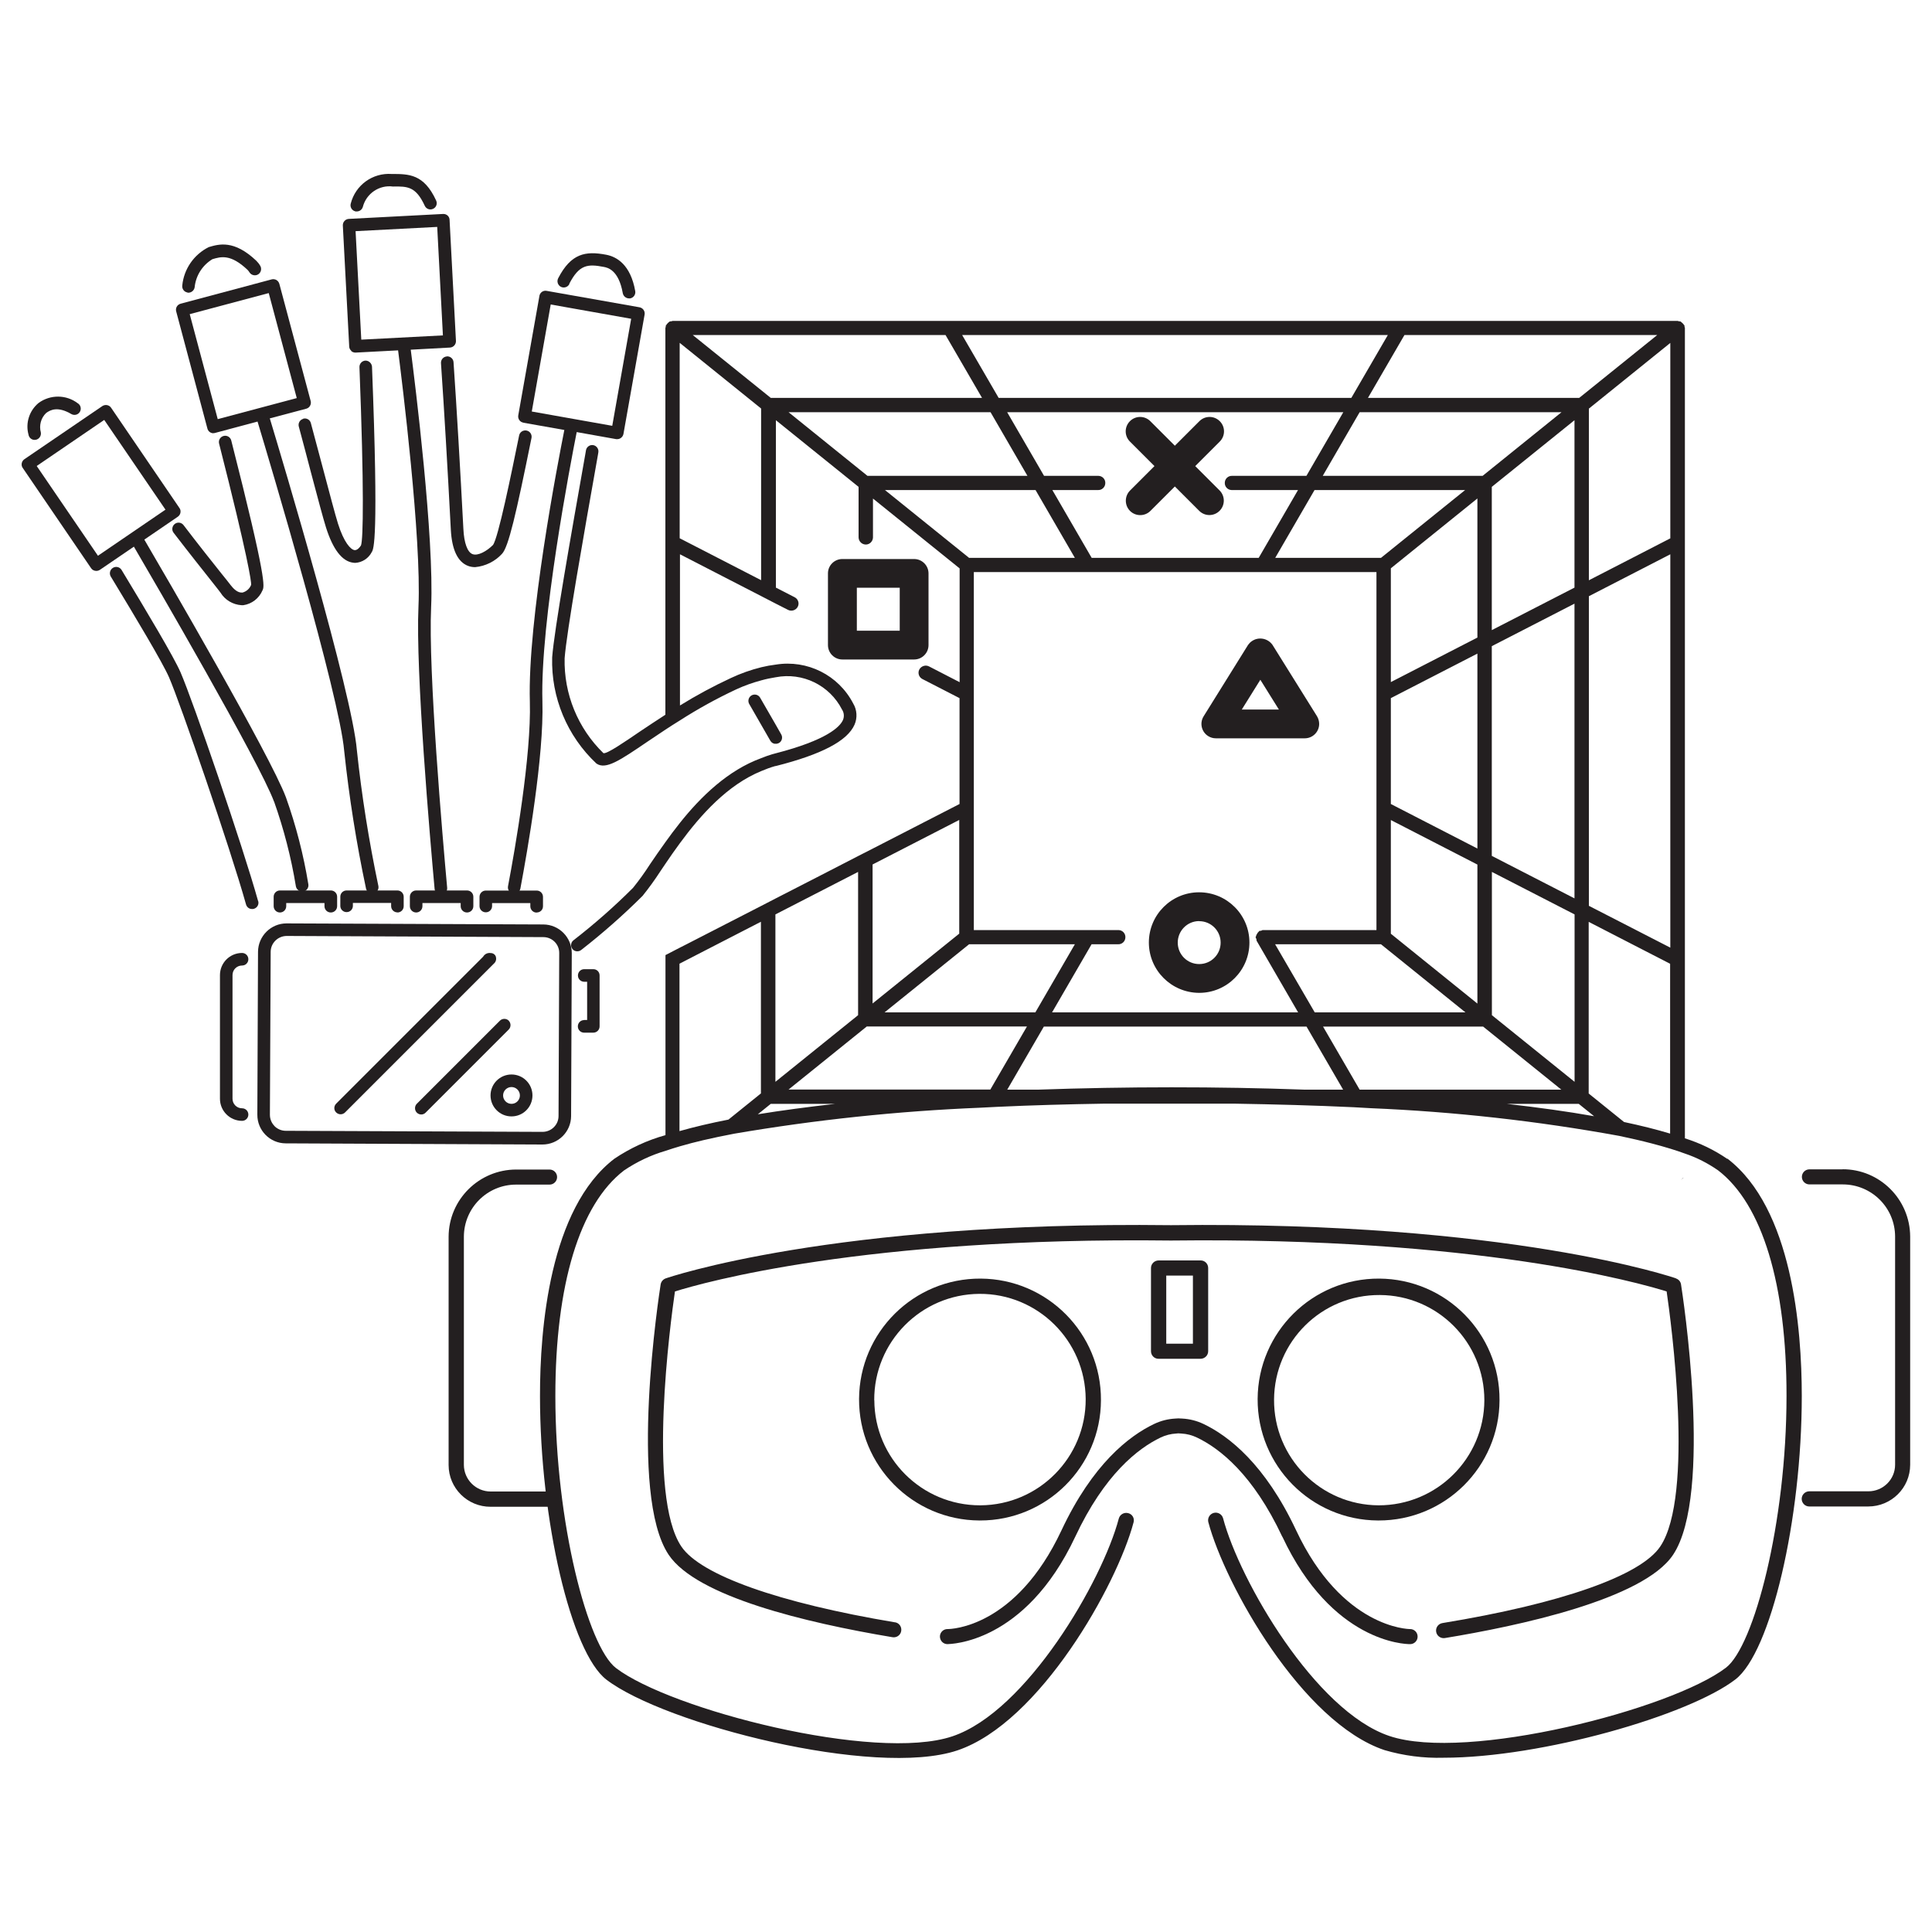 <?xml version="1.0" encoding="UTF-8"?> <svg xmlns="http://www.w3.org/2000/svg" id="Layer_1" width="200px" height="200px" viewBox="0 0 200 200"><defs><style>.cls-1{fill:#231f20;}</style></defs><g id="Group_151"><path id="Path_91" class="cls-1" d="m96.12,66.78v-7.42c0-.82-.67-1.49-1.49-1.49h-7.43c-.82,0-1.49.66-1.49,1.48h0v7.43c0,.82.67,1.49,1.49,1.49h7.43c.82,0,1.49-.67,1.49-1.49h0Zm-2.98-1.49h-4.44v-4.45h4.44v4.45Z"></path><path id="Path_92" class="cls-1" d="m125.86,76.43h9.21c.82,0,1.49-.67,1.49-1.49,0-.28-.08-.55-.22-.79l-4.61-7.39c-.49-.7-1.46-.87-2.15-.38-.15.1-.27.23-.38.38l-4.6,7.39c-.44.7-.22,1.62.47,2.05.24.15.51.23.79.23h0Zm4.61-6.06l1.92,3.08h-3.84l1.92-3.08Z"></path><path id="Path_93" class="cls-1" d="m124.14,102.78c2.87,0,5.2-2.33,5.2-5.21,0-2.87-2.33-5.2-5.21-5.2-2.87,0-5.2,2.33-5.2,5.2,0,2.87,2.33,5.2,5.21,5.21Zm0-7.42c1.23,0,2.22.99,2.22,2.22s-.99,2.22-2.22,2.22c-1.23,0-2.22-.99-2.22-2.22h0c0-1.23.99-2.23,2.22-2.23h0Z"></path><path id="Path_94" class="cls-1" d="m116.98,52.89c.58.58,1.53.58,2.11,0l2.53-2.53,2.53,2.53c.59.58,1.53.57,2.11-.02.57-.58.57-1.51,0-2.09l-2.53-2.53,2.53-2.53c.59-.58.6-1.52.02-2.11s-1.52-.6-2.11-.02c0,0-.01.01-.02.02l-2.53,2.53-2.53-2.53c-.58-.59-1.52-.6-2.11-.02-.59.58-.6,1.52-.02,2.11,0,0,.01.01.02.02l2.53,2.53-2.53,2.53c-.58.58-.58,1.53,0,2.11Z"></path><path id="Path_95" class="cls-1" d="m26.72,93.28c-1.61-5.76-6.72-20.66-8.03-23.68-.7-1.61-3.48-6.26-6.11-10.61-.19-.3-.59-.4-.9-.2-.3.19-.39.58-.22.88,2.61,4.3,5.37,8.91,6.04,10.45,1.15,2.65,6.3,17.55,7.97,23.51.08.28.33.48.63.47.06,0,.12,0,.18-.02.35-.1.55-.46.45-.8h0Z"></path><path id="Path_96" class="cls-1" d="m3.58,45.53s.07,0,.11,0c.35-.06.59-.39.54-.75-.2-.73,0-1.51.55-2.03.46-.34,1.22-.7,2.6.11.31.18.71.08.89-.23s.08-.71-.23-.89c-1.19-.9-2.83-.91-4.04-.03-.96.79-1.38,2.07-1.05,3.28.05.32.32.55.64.55Z"></path><path id="Path_97" class="cls-1" d="m25.06,61.34c-.47.04-.91-.41-1.2-.79-.14-.19-.46-.59-.93-1.17-.91-1.14-2.36-2.96-3.93-5.02-.22-.29-.63-.34-.91-.12s-.34.63-.12.91c1.59,2.07,3.04,3.89,3.95,5.04.45.57.77.97.9,1.15.47.77,1.28,1.25,2.18,1.31.07,0,.13,0,.19,0,.88-.13,1.63-.71,1.98-1.53.2-.4.48-.96-3.23-15.52-.09-.35-.44-.56-.79-.47-.35.09-.56.44-.47.79,3,11.79,3.34,14.29,3.32,14.62-.16.41-.51.71-.93.81Z"></path><path id="Path_98" class="cls-1" d="m19.41,30.3s.06,0,.09,0c.32,0,.6-.24.65-.56.12-1.21.8-2.28,1.84-2.91.88-.26,1.88-.56,3.64,1.11.08.08.14.17.2.26.19.3.6.39.9.2.3-.19.39-.6.2-.9h0c-.11-.19-.25-.36-.4-.51-2.31-2.19-3.87-1.72-4.92-1.41-1.53.76-2.57,2.26-2.74,3.96-.05.36.19.69.55.74,0,0,0,0,0,0Z"></path><path id="Path_99" class="cls-1" d="m31.39,43.36c-.34.09-.55.44-.46.79,0,0,0,0,0,0,.45,1.66.87,3.27,1.25,4.72.71,2.68,1.27,4.79,1.57,5.74.72,2.27,1.66,3.49,2.8,3.64.07,0,.14.01.21.02.73-.04,1.38-.46,1.72-1.11.2-.32.73-1.17.03-19.2-.03-.35-.32-.63-.67-.63-.36.01-.64.32-.63.67,0,0,0,0,0,0,.49,12.65.39,17.85.16,18.46-.1.16-.36.51-.66.49-.41-.05-1.11-.8-1.72-2.74-.29-.92-.84-3.02-1.55-5.69-.38-1.45-.81-3.05-1.26-4.72-.09-.35-.44-.55-.79-.46,0,0,0,0-.01,0Z"></path><path id="Path_100" class="cls-1" d="m36.75,21.87c.06.02.12.03.18.02.29,0,.55-.19.63-.47.36-1.39,1.7-2.3,3.12-2.11,1.52-.03,2.37,0,3.29,1.99.15.33.53.47.86.32.33-.15.47-.53.32-.86h0c-1.27-2.76-2.83-2.75-4.6-2.75-1.97-.14-3.75,1.14-4.24,3.06-.1.34.1.7.44.8,0,0,0,0,.01,0Z"></path><path id="Path_101" class="cls-1" d="m46.26,36.9c-.36.02-.63.33-.61.69.34,4.97.68,10.77,1.02,17.25.11,2.07.71,3.33,1.78,3.74.24.09.48.13.74.13,1.06-.1,2.05-.59,2.77-1.37.67-.68,1.46-4.09,3.06-12,.07-.35-.15-.7-.51-.77-.35-.07-.7.15-.77.51-.81,3.98-2.17,10.64-2.71,11.34-.63.63-1.56,1.16-2.12.94-.52-.2-.87-1.14-.94-2.59-.34-6.48-.68-12.29-1.02-17.27-.02-.36-.33-.63-.69-.61,0,0,0,0,0,0Z"></path><path id="Path_102" class="cls-1" d="m58.93,29.38c1.03-2,1.91-2.07,3.57-1.75.38.07,1.54.29,1.97,2.72.06.31.33.54.65.54.04,0,.07,0,.11,0,.35-.06.59-.4.53-.75,0,0,0,0,0,0-.48-2.73-1.9-3.56-3.01-3.77-2.14-.41-3.64-.14-4.97,2.44-.16.32-.04.71.28.88.32.16.71.04.88-.28h0Z"></path><path id="Path_103" class="cls-1" d="m25.06,99.95c.36,0,.65-.29.65-.65s-.29-.65-.65-.65c-1.27,0-2.29,1.03-2.29,2.29v12.8c0,1.27,1.03,2.29,2.29,2.29.36,0,.65-.29.65-.65s-.29-.65-.65-.65c-.55,0-.99-.44-.99-.99v-12.8c0-.55.44-.99.99-.99Z"></path><path id="Path_104" class="cls-1" d="m80.25,76.98s.04.01.06.02c.11,0,.22-.03.32-.08.31-.17.42-.57.25-.88,0,0,0,0,0,0l-.62-1.09-1.58-2.74c-.19-.31-.59-.4-.9-.21-.29.18-.39.56-.23.86l2.2,3.83c.11.18.29.3.5.31Z"></path><path id="Path_105" class="cls-1" d="m36.35,36.33c.12.11.27.17.44.17h.03l4.39-.23c.41,3.2,2.43,19.47,2.11,26.52-.31,6.68,1.2,24.06,1.67,29.23.03.33.31.59.65.59h.06c.36-.03.62-.35.59-.71-.47-5.15-1.97-22.45-1.66-29.05.33-7.17-1.66-23.16-2.11-26.65l4.06-.22c.36-.02.63-.33.62-.68l-.66-12.53c0-.35-.29-.62-.63-.62-.02,0-.03,0-.05,0l-9.75.51c-.36.02-.63.32-.62.67,0,0,0,0,0,.01l.66,12.53c0,.17.09.34.22.45Zm8.91-12.84l.59,11.23-8.45.44-.59-11.23,8.45-.44Z"></path><path id="Path_106" class="cls-1" d="m22.08,44.84c.06,0,.11,0,.17-.02l4.41-1.18c1.24,4.1,8.48,28.36,8.97,34.09.51,4.79,1.26,9.54,2.26,14.25.06.3.33.52.64.52.04,0,.09,0,.13-.01.35-.07.58-.42.51-.77-.98-4.66-1.73-9.36-2.23-14.09-.5-5.92-7.7-29.99-9.01-34.32l3.77-1c.35-.09.55-.45.46-.8l-3.24-12.12c-.05-.17-.15-.31-.3-.4-.15-.09-.33-.11-.49-.07l-9.43,2.52c-.35.09-.56.45-.46.8h0s3.23,12.12,3.23,12.12c.07.29.33.49.63.49Zm5.74-14.5l2.9,10.87-8.18,2.18-2.9-10.87,8.18-2.18Z"></path><path id="Path_107" class="cls-1" d="m54.18,43.76l4.24.75c-.68,3.42-3.82,19.68-3.57,28.13.16,5.55-1.52,15.21-2.26,19.1-.07.35.16.69.51.76,0,0,0,0,0,0,.04,0,.08.01.12.01.32,0,.59-.22.65-.53.74-3.94,2.45-13.7,2.28-19.38-.24-8.23,2.9-24.59,3.55-27.87l4.09.73s.08.01.11,0c.13,0,.26-.04.37-.12.14-.1.24-.25.27-.42l2.19-12.36c.06-.35-.18-.69-.53-.75l-9.61-1.7c-.35-.07-.68.16-.75.51,0,0,0,.02,0,.02l-2.19,12.36c-.06.35.17.69.52.75,0,0,0,0,0,0Zm2.83-12.24l8.33,1.48-1.96,11.08-8.33-1.48,1.96-11.08Z"></path><path id="Path_108" class="cls-1" d="m28.37,82.97c1.01,2.85,1.77,5.79,2.26,8.78.06.31.33.54.65.54.04,0,.08,0,.11,0,.35-.06.59-.4.53-.75-.5-3.06-1.28-6.08-2.32-9-1.61-4.32-12.65-23.25-14.66-26.68l3.47-2.37c.14-.1.24-.25.27-.42.03-.17,0-.35-.11-.49l-7.07-10.37c-.2-.3-.61-.37-.91-.17l-8.07,5.5c-.14.1-.24.25-.27.42-.03.17,0,.35.11.49l7.07,10.37c.12.18.32.28.54.28.13,0,.26-.04.37-.11l3.52-2.4c2.03,3.47,12.97,22.25,14.51,26.4Zm-18.23-25.44l-6.34-9.29,6.99-4.77,6.34,9.29-6.99,4.77Z"></path><path id="Path_109" class="cls-1" d="m34.25,94.46c.36,0,.65-.29.65-.65h0v-.98c0-.36-.29-.65-.65-.65h-5.27c-.36,0-.65.29-.65.65h0v.98c0,.36.29.65.65.65s.65-.29.65-.65v-.33h3.96v.33c0,.36.29.65.65.65h0Z"></path><path id="Path_110" class="cls-1" d="m41.14,94.46c.36,0,.65-.29.65-.65h0v-.98c0-.36-.29-.65-.65-.65h-5.26c-.36,0-.65.28-.65.64,0,0,0,0,0,0v.98c.01.36.32.64.68.62.34-.01.61-.29.62-.62v-.33h3.96v.33c0,.36.29.65.65.65,0,0,0,0,0,0Z"></path><path id="Path_111" class="cls-1" d="m48.35,94.46c.36,0,.65-.29.65-.65h0v-.98c0-.36-.29-.65-.65-.65h-5.27c-.36,0-.65.29-.65.65h0v.98c0,.36.29.65.65.65s.65-.29.65-.65v-.33h3.96v.33c0,.36.29.65.65.65h0Z"></path><path id="Path_112" class="cls-1" d="m55.56,94.46c.36,0,.65-.28.65-.64,0,0,0,0,0,0v-.98c0-.36-.29-.65-.65-.65,0,0,0,0,0,0h-5.27c-.36,0-.65.29-.65.65h0v.98c.01.36.32.64.68.62.34-.01.61-.29.62-.62v-.33h3.96v.33c0,.36.29.65.65.65h0Z"></path><path id="Path_113" class="cls-1" d="m60.44,105.6c-.36.01-.64.32-.62.68.01.34.29.61.62.62h.98c.36,0,.65-.29.65-.65h0v-5.27c0-.36-.28-.65-.64-.65,0,0,0,0,0,0h-.98c-.36.01-.64.32-.62.68.01.34.29.61.62.62h.33v3.96h-.33Z"></path><path id="Path_114" class="cls-1" d="m59.12,115.53l.07-16.86c0-1.63-1.31-2.96-2.94-2.97l-26.59-.11c-1.62,0-2.94,1.32-2.95,2.94l-.07,16.86c-.01,1.63,1.3,2.96,2.93,2.97,0,0,0,0,0,0l26.58.12c1.63,0,2.96-1.31,2.97-2.94Zm-30.7,1.04c-.31-.31-.48-.73-.48-1.17l.08-16.86c0-.91.74-1.64,1.65-1.65v-.65.65s26.58.12,26.58.12c.91,0,1.65.74,1.64,1.65,0,0,0,0,0,.01l-.07,16.86c0,.91-.75,1.64-1.66,1.64l-26.58-.11c-.44,0-.86-.18-1.17-.49Z"></path><path id="Path_115" class="cls-1" d="m52.95,111.23c-1.2,0-2.17.97-2.17,2.17,0,1.2.97,2.17,2.17,2.17,1.2,0,2.17-.97,2.17-2.17,0-1.2-.97-2.17-2.17-2.17Zm0,3.04c-.48,0-.87-.39-.87-.87,0-.48.39-.87.87-.87.48,0,.87.39.87.87h0c0,.48-.39.87-.87.87Z"></path><path id="Path_116" class="cls-1" d="m52.67,105.66c-.25-.25-.67-.25-.92,0l-8.6,8.6c-.25.25-.25.67,0,.92.25.25.66.26.91,0,0,0,0,0,0,0l8.6-8.6c.25-.25.25-.67,0-.92Z"></path><path id="Path_117" class="cls-1" d="m51.34,99.06c-.07-.24-.29-.4-.54-.4-.32-.05-.63.1-.79.38l-15.21,15.21c-.25.25-.26.66,0,.91,0,0,0,0,0,0,.12.12.29.19.46.19.17,0,.34-.07.46-.19l15.41-15.41c.2-.17.28-.45.2-.7Z"></path><path id="Path_118" class="cls-1" d="m174.26,121.9c-.07.09-.16.17-.26.23.09-.05.18-.11.25-.19,0-.01,0-.03.01-.04Z"></path><path id="Path_119" class="cls-1" d="m178.81,119.97c-1.35-.93-2.83-1.64-4.39-2.13V33.95s-.03-.09-.04-.13,0-.07,0-.11-.04-.04-.05-.06c-.04-.07-.09-.14-.15-.19-.04-.04-.09-.08-.14-.12-.02-.01-.03-.04-.05-.05-.06-.02-.13-.03-.19-.03-.04,0-.08-.04-.13-.04h-104.04s-.08.03-.13.04c-.07,0-.13.01-.19.03-.02,0-.03.03-.05.05-.05.03-.1.07-.14.12-.06.06-.11.12-.15.19,0,.02-.04.04-.05.06s0,.07,0,.11c-.02.04-.03.09-.04.13v40.04c-.94.61-1.84,1.2-2.61,1.72-1.59,1.08-3.41,2.34-3.8,2.26-2.65-2.57-4.11-6.14-4.02-9.83.21-2.74,1.92-12.45,3.44-21.01l.05-.3c.06-.35-.18-.69-.53-.75s-.69.18-.75.53l-.05.3c-1.52,8.59-3.24,18.33-3.45,21.14-.12,4.15,1.55,8.15,4.58,10.99.97.67,2.41-.31,5.28-2.26.57-.39,1.2-.81,1.87-1.25.46-.31.98-.63,1.49-.95,1.87-1.2,3.81-2.27,5.82-3.21.84-.39,1.71-.7,2.61-.94.49-.14.99-.24,1.49-.32,2.78-.54,5.58.82,6.87,3.35.21.32.24.73.09,1.08-.31.7-1.65,2.07-6.95,3.44-.13.03-.23.07-.37.1-.38.11-.76.25-1.13.4-3.44,1.25-6.25,3.97-8.43,6.71-.53.67-1.03,1.33-1.49,1.98-.59.82-1.14,1.61-1.61,2.31-.54.84-1.12,1.65-1.75,2.43-1.94,1.94-4.01,3.76-6.18,5.44-.27.22-.31.62-.09.89,0,0,0,0,0,.01.23.27.64.31.92.08,2.22-1.73,4.34-3.6,6.34-5.59.66-.82,1.28-1.68,1.85-2.56.16-.24.35-.51.52-.77.46-.68.95-1.39,1.49-2.12,2.15-2.93,4.93-6.04,8.43-7.47.47-.2.95-.38,1.45-.52h.05c4.74-1.2,7.41-2.6,8.15-4.28.31-.71.26-1.54-.14-2.2-1.52-2.93-4.75-4.55-8.01-4.02-.5.06-1,.15-1.49.27-1.09.27-2.14.64-3.16,1.12-1.81.84-3.57,1.79-5.27,2.84v-15.65l8.43,4.34h0s1.49.77,1.49.77h0s1.26.64,1.26.64c.36.19.81.05,1.01-.31.19-.36.05-.8-.31-.99,0,0,0,0,0,0l-1.95-1v-17.33l8.56,6.9v5.25c.02.41.36.73.77.72.39-.01.7-.33.72-.72v-4.04l8.97,7.23v11.78l-3.16-1.63c-.36-.19-.81-.05-1.01.31-.19.36-.05.8.31.99,0,0,0,0,0,0l3.85,1.98v10.96l-8.97,4.61-1.49.76-3.94,2.03-4.62,2.37-1.49.77-7.75,3.98-.69.35-1.49.77v18.64c-1.88.52-3.67,1.35-5.29,2.44-6.71,5.14-7.71,17.6-7.7,24.57,0,12.84,3.21,26.56,6.88,29.36,6.01,4.6,27.77,10.19,36.33,7.32,8.52-2.87,16.52-17.11,18.24-23.62.11-.42-.14-.84-.56-.94,0,0,0,0,0,0-.42-.11-.85.13-.97.55,0,0,0,0,0,0-1.71,6.48-9.55,19.97-17.22,22.55-8.01,2.7-29.21-2.76-34.84-7.07-2.9-2.22-6.27-15-6.27-28.15,0-11.54,2.52-19.83,7.1-23.35,1.33-.9,2.78-1.59,4.32-2.04.48-.16.96-.32,1.49-.47.75-.22,1.55-.43,2.41-.63,1-.23,2.07-.46,3.19-.67h0c8.42-1.44,16.93-2.34,25.47-2.69.59-.03,1.18-.06,1.77-.09,3.61-.17,7.34-.27,11.09-.33h13.45c4.18.07,8.34.18,12.35.37.6.03,1.18.06,1.78.1,8.63.36,17.23,1.32,25.73,2.87,1.18.25,2.28.5,3.31.77h0c.7.18,1.37.37,1.99.56.52.16,1.03.33,1.49.5,1.22.41,2.37,1,3.42,1.73,4.58,3.51,7.1,11.8,7.09,23.35,0,13.15-3.37,25.92-6.27,28.14-5.64,4.31-26.84,9.76-34.84,7.07-7.67-2.58-15.51-16.07-17.22-22.55-.12-.42-.56-.66-.98-.54-.4.12-.64.52-.55.93,1.72,6.51,9.72,20.76,18.24,23.62,1.98.58,4.05.85,6.11.79,10.15,0,25.34-4.37,30.21-8.1,3.66-2.8,6.88-16.52,6.88-29.36,0-6.96-.99-19.42-7.7-24.56Zm-15.81-7.98l-8.56-6.9v-14.83l8.56,4.4v17.33Zm-55.52.81h-3.21l3.79-6.53h27.19l3.79,6.53h-4c-9.04-.33-18.51-.32-27.56,0h0Zm-25.85-70.13h20.91l3.82,6.59h-16.56l-8.17-6.59Zm34.11,53.61h-14.93v-37.06h41.68v37.06h-11.76c-.07,0-.11.05-.18.07s-.13,0-.19.02c-.03.02-.03.06-.06.08-.07.06-.13.13-.17.22-.05.07-.09.16-.11.25,0,.04-.04.06-.04.1,0,.07.06.12.08.18s0,.12.02.18l4.3,7.42h-25.47l4.09-7.05h2.74c.41.02.75-.3.76-.71.02-.41-.3-.75-.71-.76-.02,0-.04,0-.06,0h0Zm28.24-13.05v-10.96l8.96-4.61v20.18l-8.96-4.61Zm8.96,6.27v14.39l-8.96-7.23v-11.77l8.96,4.61Zm-9.98-31.75h-10.95l4.07-7.02h15.59l-8.71,7.02Zm-10.95,40h10.95l8.74,7.05h-15.6l-4.1-7.05Zm20.93-31.75l-8.96,4.61v-11.78l8.96-7.23v14.39Zm1.49-15.6l8.56-6.9v17.33l-8.56,4.4v-14.83Zm10.05-8.1l8.43-6.8v20.23l-8.43,4.34v-17.77Zm-10.99,6.96h-16.56l3.82-6.59h20.9l-8.17,6.59Zm-18.27,0h-7.67c-.41-.02-.75.3-.76.71-.02.41.3.75.71.76.02,0,.04,0,.06,0h6.81l-4.07,7.02h-17.29l-4.07-7.02h4.72c.41.02.75-.3.76-.71.02-.41-.3-.75-.71-.76-.02,0-.04,0-.06,0h-5.57l-3.82-6.59h34.8l-3.82,6.59Zm-28.02,1.47l4.07,7.02h-10.95l-8.71-7.02h15.59Zm-6.88,47.02h10.95l-4.09,7.05h-15.61l8.75-7.05Zm36.63,8.52h16.58l8.1,6.53h-20.88l-3.79-6.53Zm17.48-17.67v-21.71l8.56-4.4v30.51l-8.56-4.4Zm10.05-26.88l8.43-4.34v40.72l-8.43-4.33v-32.05Zm7.08-27.04l-8.08,6.51h-21.87l3.78-6.51h26.17Zm-27.89,0l-3.78,6.51h-36.51l-3.78-6.51h44.07Zm-45.79,0l3.78,6.51h-21.87l-8.08-6.51h26.17Zm-19.09,25.38l-8.43-4.34v-20.23l8.43,6.8v17.77Zm11.54,29.43l8.97-4.61v11.77l-8.97,7.23v-14.39Zm15.98,16.77l-3.79,6.53h-20.89l8.1-6.53h16.57Zm-26.04-11.6l8.56-4.4v14.83l-8.56,6.9v-17.33Zm-9.93,22.43v-17.33l8.43-4.34v17.77l-3.36,2.71c-1.85.36-3.54.76-5.06,1.19h0Zm9.46-2.82h6.66c-2.84.32-5.54.68-8.01,1.08l1.34-1.08Zm76.16,0h7.47l1.59,1.28c-2.75-.49-5.8-.91-9.05-1.28h0Zm12.16,1.88l-3.66-2.95v-17.77l8.43,4.34v17.58c-1.42-.43-3.02-.83-4.77-1.2h0Z"></path><path id="Path_120" class="cls-1" d="m173.51,132.34c-.17-.06-17.19-5.94-52.29-5.51-35.11-.43-52.14,5.45-52.31,5.51-.27.1-.47.33-.52.62-.14.88-3.37,21.72.83,27.99,2.9,4.33,14.19,7.03,23.15,8.53.43.08.84-.19.92-.62s-.19-.84-.62-.92c-.01,0-.03,0-.04,0-12.05-2.02-20.11-4.89-22.1-7.85-3.54-5.27-1.12-23.25-.66-26.4,2.87-.9,19.6-5.66,51.34-5.27,31.72-.38,48.45,4.37,51.32,5.27.46,3.15,2.88,21.13-.66,26.4-2.02,3.02-10.24,5.91-22.55,7.93-.43.07-.72.47-.65.9.06.38.39.66.78.66.04,0,.09,0,.13-.01,7.49-1.23,20.51-3.98,23.61-8.61,4.2-6.27.97-27.1.83-27.99-.04-.29-.24-.53-.52-.62Z"></path><path id="Path_121" class="cls-1" d="m113.97,144.95c.04-6.92-5.54-12.55-12.45-12.59-6.92-.04-12.55,5.54-12.59,12.45s5.54,12.55,12.45,12.59c.02,0,.05,0,.07,0,6.89.01,12.5-5.56,12.52-12.45Zm-23.47,0c-.03-6.04,4.84-10.97,10.88-11.01s10.97,4.84,11.01,10.88c.03,6.04-4.84,10.97-10.88,11.01-.02,0-.04,0-.06,0-6.02,0-10.92-4.86-10.94-10.88h0Z"></path><path id="Path_122" class="cls-1" d="m155.23,144.95c.04-6.92-5.54-12.55-12.45-12.59-6.92-.04-12.55,5.54-12.59,12.45-.04,6.92,5.54,12.55,12.45,12.59.02,0,.05,0,.07,0,6.89.01,12.5-5.56,12.52-12.45Zm-12.52,10.88c-6.01-.03-10.86-4.93-10.82-10.95s4.93-10.86,10.95-10.82c5.99.03,10.82,4.9,10.82,10.89-.02,6.02-4.92,10.89-10.95,10.88Z"></path><path id="Path_123" class="cls-1" d="m132.75,159.08c5.13,10.92,12.67,11.12,13.21,11.12h.02c.43,0,.78-.36.77-.79,0-.43-.36-.78-.79-.77-.15,0-7.02-.1-11.78-10.21-3.22-6.86-6.99-9.78-9.59-11.02-.69-.33-1.44-.52-2.2-.56l-.41-.02-.32.02c-.76.04-1.5.23-2.19.56-2.6,1.24-6.37,4.16-9.59,11.02-4.74,10.09-11.46,10.21-11.78,10.21-.43-.01-.78.32-.8.74,0,.01,0,.02,0,.03,0,.43.34.79.78.79h0c.26-.02,8.01-.02,13.23-11.12,3.02-6.44,6.48-9.14,8.84-10.27.5-.24,1.05-.38,1.6-.41l.23-.02.32.02c.56.03,1.1.17,1.6.41,2.37,1.13,5.82,3.83,8.84,10.27Z"></path><path id="Path_124" class="cls-1" d="m119.94,130.48c-.43,0-.79.35-.79.78h0v8.62c0,.43.35.79.79.78h4.34c.43,0,.79-.35.79-.78h0v-8.62c0-.43-.35-.79-.79-.78h-4.34Zm3.55,8.62h-2.76v-7.05h2.76v7.05Z"></path><path id="Path_125" class="cls-1" d="m56.9,154.4h-6.11c-1.52,0-2.76-1.23-2.77-2.75v-23.63c.01-2.99,2.44-5.4,5.42-5.39h3.45c.43,0,.78-.35.78-.78s-.35-.78-.78-.78h-3.45c-3.85,0-6.99,3.11-7,6.96v23.63c0,2.39,1.95,4.33,4.35,4.32h6.11c.43,0,.79-.35.79-.78s-.35-.79-.78-.79c0,0,0,0,0,0Z"></path><path id="Path_126" class="cls-1" d="m190.76,121.05h-3.45c-.43,0-.78.35-.78.78s.35.78.78.78h3.45c2.99,0,5.41,2.41,5.42,5.39v23.63c0,1.52-1.24,2.75-2.77,2.75h-6.11c-.43,0-.79.35-.79.78s.35.79.78.79h6.11c2.39,0,4.34-1.93,4.34-4.32v-23.63c-.02-3.85-3.15-6.97-7-6.96Z"></path></g></svg> 